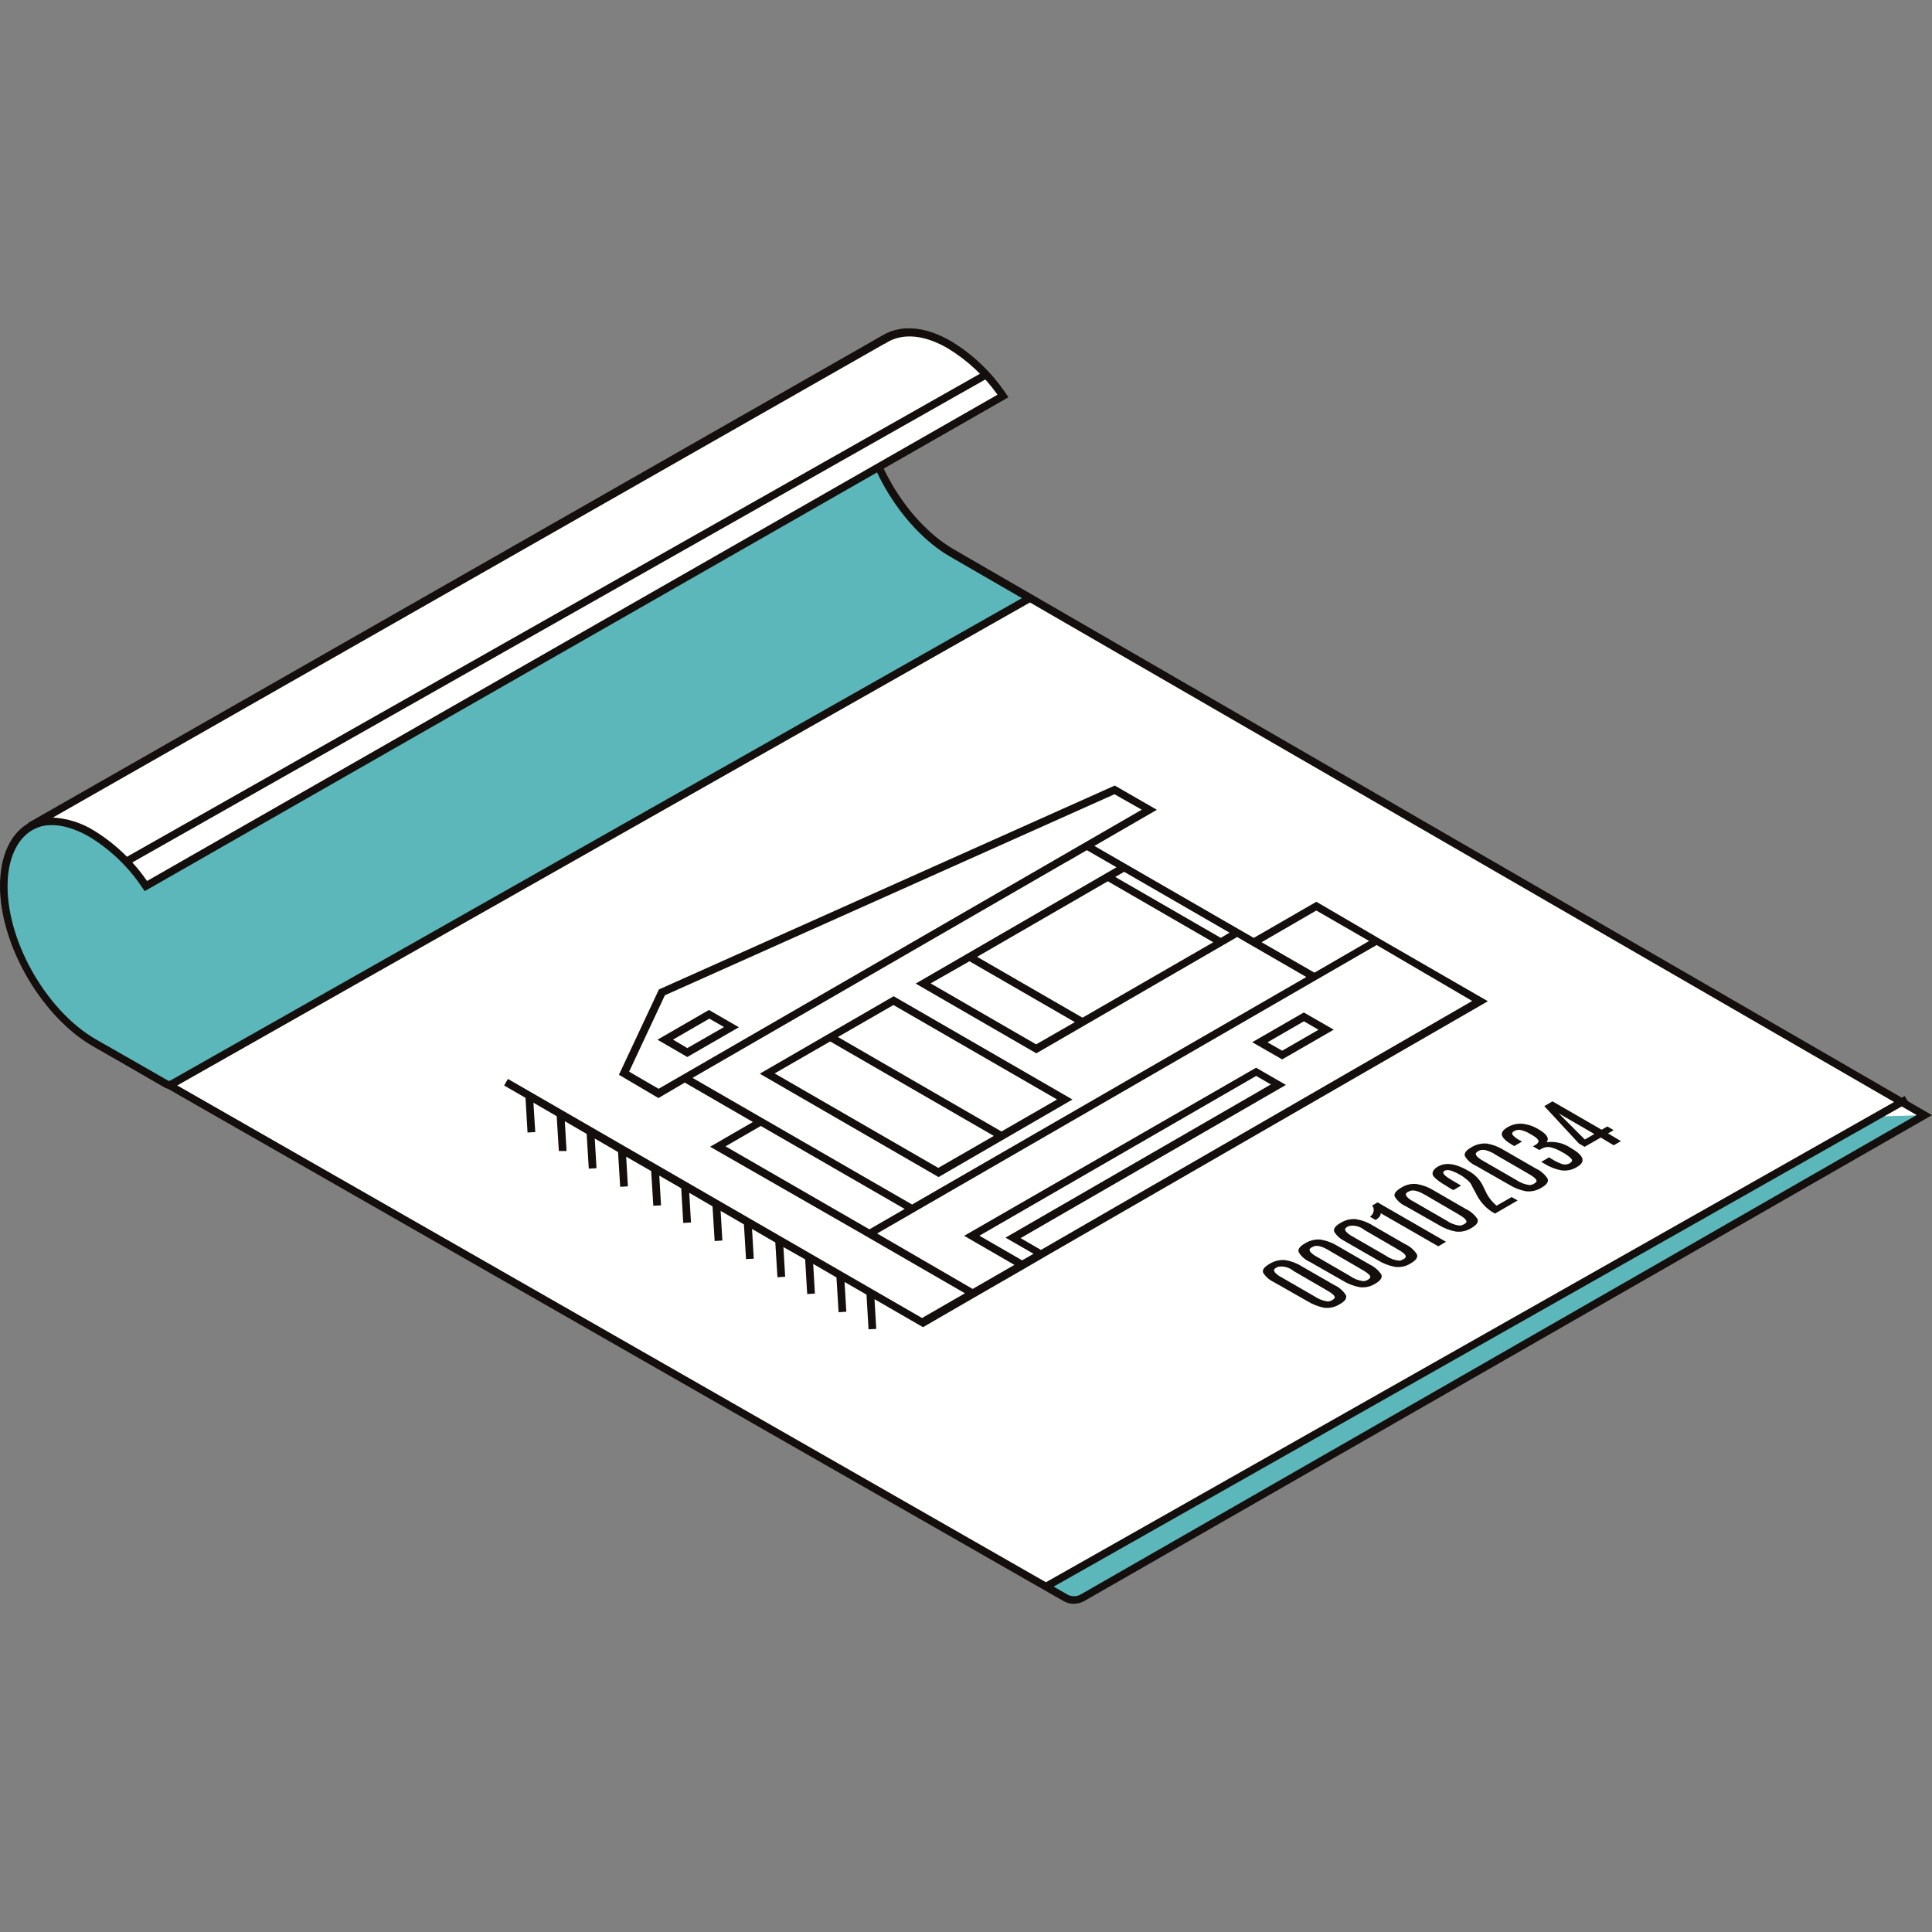 <?xml version="1.0" encoding="UTF-8"?>
<svg xmlns="http://www.w3.org/2000/svg" id="Layer_1" version="1.1" viewBox="0 0 200 200">
  <rect x="0" y="0" width="200" height="200" fill="#808080" stroke="none"/>
  <defs>
    <style>
      .st0 {
        fill: #140f0c;
      }

      .st1 {
        fill: #fff;
      }

      .st2 {
        fill: #5bb7b9;
      }
    </style>
  </defs>
  <path class="st1" d="M98.55,57.23c-5.16-2.98-9.33-10.21-9.33-16.16,0-2.9,1-4.95,2.61-5.95L16.02,82.46l-2.8,1.77-3.45,2.17c-4.77-3.08-9-.97-9.32,4.7-.34,6.07,3.96,13.75,9.32,16.85l100.52,57.45c.27.16.58.24.89.24s.62-.08.89-.24l87.13-49.97-100.64-58.21Z"></path>
  <path class="st2" d="M194.66,115.58c0-.35-86.53,48.3-86.53,48.3.33.19,0,0,2.34,1.52.27.16.58.25.89.25s.62-.09.89-.25l87.13-49.97-4.73.14Z"></path>
  <path class="st0" d="M111.17,166.03c-.38,0-.75-.1-1.08-.29L9.53,108.22C4.03,105.01-.33,97.17.02,91.01c.16-2.87,1.29-4.99,3.21-5.95,1.92-.96,4.16-.65,6.52.8l3.21-2.05,2.79-1.77,76.23-47.56.3.74-.26.21c-1.6.98-2.41,2.98-2.41,5.62,0,5.82,4.1,12.91,9.13,15.82l101.26,58.57-87.74,50.29c-.33.19-.71.29-1.09.29ZM5.53,85.31c-.68,0-1.36.15-1.97.46-1.6.8-2.61,2.71-2.75,5.3-.33,5.89,3.84,13.44,9.12,16.48l100.56,57.51c.21.12.45.18.69.18s.48-.06.69-.18l86.54-49.63-100.07-57.85c-5.26-3.03-9.52-10.43-9.52-16.51-.04-1.47.28-2.92.92-4.24L16.19,82.75l-2.8,1.76-1.73,1.09q-1.94,1.22-2.16,1.08c-1.17-.83-2.54-1.3-3.97-1.37Z"></path>
  <path class="st2" d="M106.58,61.93l-8.02-4.64c-5.16-2.98-9.33-10.21-9.33-16.16-.04-1.39.25-2.76.86-4.01l-.8-.43L15.99,82.43l-2.8,1.77-6.23.96c-3.54-.86-6.3,1.4-6.55,5.94-.34,6.07,3.96,13.75,9.32,16.85l7.49,4.29c.09.05.19.07.29.07s.2-.03.29-.07l88.79-50.3Z"></path>
  <path class="st0" d="M17.51,112.7c-.17,0-.34-.04-.49-.13l-4.32-2.5-3.13-1.79C4.07,105.08-.29,97.23.06,91.08c.14-2.47,1.03-4.44,2.5-5.53.64-.46,1.37-.77,2.14-.91.77-.14,1.56-.1,2.32.1l6.06-.91,2.73-1.73,73.44-45.83,1.34.71-.18.35c-.57,1.19-.85,2.49-.8,3.81,0,5.82,4.1,12.91,9.13,15.82l8.64,4.98-.6.34L17.99,112.57c-.15.08-.31.13-.48.13ZM5.52,85.37c-.91-.02-1.8.26-2.54.8-1.28.95-2.06,2.7-2.18,4.94-.33,5.89,3.84,13.43,9.12,16.48l3.12,1.78,4.37,2.5s.06.02.1.02.07,0,.1-.02l88.18-49.95-7.42-4.29c-5.26-3.03-9.52-10.43-9.52-16.51-.03-1.31.22-2.61.73-3.82l-.26-.14L16.21,82.79l-2.95,1.81-6.29.95h-.08c-.45-.12-.9-.18-1.36-.19Z"></path>
  <path class="st1" d="M103.82,41.03c-1.44-2.15-3.33-3.96-5.53-5.31-2.64-1.52-5.01-1.6-6.71-.58L3.16,85.59c1.66-.8,3.9-.66,6.35.76,2.25,1.38,4.16,3.23,5.62,5.43l88.69-50.75Z"></path>
  <path class="st0" d="M14.98,92.25l-.21-.3c-1.42-2.15-3.29-3.96-5.49-5.31-2.25-1.3-4.37-1.6-5.99-.75l-.38-.7,88.62-50.57c1.89-1.04,4.32-.8,6.91.69,2.28,1.38,4.23,3.25,5.71,5.46l.24.35-.37.22L14.98,92.25ZM5.48,84.63c1.49.09,2.93.54,4.2,1.32,2.2,1.34,4.08,3.13,5.54,5.25l88.04-50.34c-1.37-1.94-3.13-3.58-5.16-4.81-2.41-1.4-4.65-1.6-6.3-.59l-.19.12h-.04L5.48,84.63Z"></path>
  <path class="st0" d="M197.17,113.46l-89.04,50.42.39.68,89.05-50.42-.39-.69Z"></path>
  <path class="st0" d="M101.92,38.42L12.88,88.84l.39.68,89.05-50.42-.39-.68Z"></path>
  <path class="st0" d="M131.88,132.73c-.46-.21-.85-.55-1.12-.98-.11-.3.11-.6.67-.92.48-.3,1.04-.43,1.6-.39.61.1,1.19.31,1.71.64l3.39,1.95c.49.22.9.58,1.19,1.03.14.31-.06.63-.63.95-.48.3-1.04.43-1.6.37-.63-.12-1.23-.36-1.78-.7l-3.43-1.95ZM133.86,131.53c-.22-.17-.47-.29-.73-.36-.27-.07-.54-.08-.82-.03l-.21.1c-.08.05-.15.11-.2.18-.04.06,0,.16.07.29.19.21.43.38.68.51l3.45,1.99c.41.28.88.46,1.37.52.14-.01.27-.05.39-.11l.22-.15s.08-.09.09-.14c.04-.18-.26-.45-.89-.8l-3.43-1.99Z"></path>
  <path class="st0" d="M135.55,130.61c-.46-.21-.85-.55-1.11-.99-.11-.29.1-.59.66-.91.48-.3,1.04-.44,1.6-.39.61.1,1.19.31,1.71.63l3.38,1.95c.48.23.9.58,1.2,1.03.14.31-.06.63-.63.96-.48.3-1.04.43-1.6.36-.63-.12-1.24-.35-1.78-.69l-3.42-1.95ZM137.53,129.41c-.69-.4-1.2-.53-1.54-.38-.07.03-.14.06-.21.1-.08.04-.15.1-.2.17-.05.07,0,.16.06.29.2.21.43.38.68.51l3.45,2c.41.29.88.47,1.38.52.14,0,.27-.04.39-.11.08-.04.16-.09.22-.15.02-.01.04-.04.06-.06.01-.02.03-.05.03-.08.04-.18-.26-.45-.88-.8l-3.44-2Z"></path>
  <path class="st0" d="M139.23,128.49c-.46-.21-.85-.55-1.11-.98-.11-.3.1-.6.66-.92.48-.3,1.04-.44,1.6-.38.61.1,1.19.31,1.71.64l3.38,1.95c.49.22.9.58,1.2,1.03.14.31-.06.62-.63.95-.49.32-1.07.44-1.65.36-.63-.12-1.23-.35-1.77-.69l-3.39-1.95ZM141.21,127.3c-.21-.17-.46-.29-.73-.36-.27-.07-.54-.08-.81-.03l-.21.1c-.08.04-.15.1-.2.17-.05.07,0,.17.07.3.19.21.42.38.67.51l3.45,1.99c.41.29.88.47,1.38.52.13,0,.27-.04.38-.11.08-.04.16-.09.23-.14.04-.04.07-.09.08-.15.04-.18-.25-.45-.88-.8l-3.44-2Z"></path>
  <path class="st0" d="M142.02,124.81l.59-.34,7.08,4.08-.8.47-5.96-3.43c0,.07,0,.13-.03.2-.02.06-.06.12-.1.17-.11.13-.25.25-.4.33l-.58-.33c.18-.13.31-.32.37-.54.02-.11.02-.22,0-.33s-.08-.21-.15-.29Z"></path>
  <path class="st0" d="M145.5,124.86c-.46-.21-.85-.55-1.12-.99-.11-.29.11-.59.67-.92.48-.31,1.04-.44,1.6-.38.61.1,1.19.31,1.71.63l3.39,1.96c.48.22.89.58,1.19,1.02.15.31-.06.62-.63.95-.48.3-1.04.43-1.61.36-.63-.12-1.23-.35-1.78-.69l-3.43-1.95ZM147.5,123.68c-.69-.4-1.2-.53-1.55-.39l-.21.1c-.08.04-.14.1-.19.17-.05.06,0,.16.06.29.19.21.42.39.68.51l3.45,1.99c.41.29.88.47,1.38.52.13,0,.27-.05.38-.11.08-.04.15-.09.22-.14.05-.04.08-.09.09-.15,0-.18-.26-.45-.89-.8l-3.43-2Z"></path>
  <path class="st0" d="M149.99,122.93c-1.1-.64-1.67-1.1-1.69-1.38,0-.1,0-.2.04-.29.13-.23.33-.41.56-.52.8-.44,1.81-.29,3.12.47.6.32,1.09.81,1.42,1.4.12.24.24.48.35.72.26.57.65,1.08,1.14,1.48l1.55-.89.63.35-2.35,1.36-.39-.23c-.67-.46-1.21-1.09-1.56-1.82l-.24-.44c-.16-.3-.25-.46-.26-.51-.11-.19-.26-.36-.44-.5-.23-.2-.48-.38-.75-.53-.24-.14-.49-.26-.75-.36-.16-.07-.33-.11-.51-.12-.1,0-.21.02-.3.07-.06.03-.12.07-.14.14-.08.18.22.46.91.86l.92.54-.8.47-.45-.25Z"></path>
  <path class="st0" d="M152.76,120.67c-.46-.21-.85-.55-1.11-.98-.11-.3.1-.6.66-.92.48-.3,1.04-.43,1.6-.39.61.1,1.19.32,1.71.64l3.38,1.95c.49.22.9.58,1.2,1.03.14.31-.06.63-.63.95-.48.3-1.04.43-1.6.37-.63-.12-1.24-.36-1.78-.7l-3.42-1.95ZM154.74,119.47c-.69-.39-1.2-.52-1.54-.39l-.22.11c-.07.05-.14.11-.19.18-.05.06,0,.16.06.29.2.21.43.38.68.51l3.45,1.99c.41.28.88.46,1.38.52.13-.01.27-.05.39-.11.08-.05.15-.1.22-.15.02-.02.04-.04.06-.06.01-.03.02-.05.03-.08.04-.18-.26-.45-.88-.8l-3.44-1.99Z"></path>
  <path class="st0" d="M160.1,118.24c.88-.12,1.78.1,2.51.6.69.39,1.08.75,1.19,1.08.1.33-.09.63-.59.91-.46.28-1,.39-1.53.33-.64-.11-1.26-.35-1.81-.7l-.32-.18.8-.47.32.19c.35.22.73.4,1.12.53.24.05.5.01.71-.11.23-.14.29-.29.18-.45-.27-.28-.6-.51-.95-.69-.39-.24-.8-.41-1.24-.52-.31-.06-.63,0-.91.16l-.23.13-.66-.38.22-.13c.15-.07.27-.18.35-.32.08-.19-.19-.47-.8-.8-.33-.22-.7-.37-1.08-.45-.22-.03-.45.01-.65.13-.18.1-.23.22-.15.38.23.25.5.45.8.59l.18.1-.8.47-.18-.1c-.63-.37-.99-.7-1.09-.99-.1-.29.1-.59.59-.87.46-.27.99-.39,1.52-.35.62.07,1.21.28,1.73.61.79.46,1.08.91.78,1.28Z"></path>
  <path class="st0" d="M159.86,114.51l.85-.5,5.09,2.94.59-.34.66.38-.59.34,1.34.8-.75.43-1.34-.8-1.67.96-.59-.34-3.59-3.88ZM165.04,117.39l-3.68-2.13,2.7,2.7.99-.57Z"></path>
  <path class="st0" d="M111.02,113.82l-18.51-10.69-13.86,8.02,18.51,10.7,13.86-8.03ZM109.42,113.82l-5.75,3.31-16.93-9.78,5.75-3.31,16.94,9.78ZM85.94,107.81l16.94,9.78-5.75,3.31-16.94-9.78,5.75-3.31Z"></path>
  <path class="st0" d="M153.98,103.62l-10.68-6.16-7.03-4.11-6.48,3.74-16.5-9.52,6.47-3.74-4.36-2.51-47.06,21.05-.13.06-4.14,8.83,4.09,2.41,2.73-1.6,7.05,4.08-4.43,2.56,15.7,9,10.68,6.17-4.44,2.56-42.87-24.75-.39.68,2.21,1.28.21,3.59.8-.05-.19-3.04,2.41,1.4.22,3.6h.8l-.18-3.08,2.26,1.31.22,3.6.8-.05-.18-3.07,2.41,1.4.22,3.6.8-.05-.18-3.07,2.59,1.49.22,3.59.8-.04-.18-3.08,2.27,1.31.21,3.59.8-.05-.18-3.07,2.41,1.4.22,3.59.8-.05-.18-3.07,2.41,1.4.22,3.59.8-.04-.18-3.08,2.41,1.4.22,3.6.8-.05-.18-3.07,2.25,1.27.21,3.59.8-.05-.18-3.07,2.41,1.4.22,3.6.8-.05-.18-3.08,2.27,1.31.21,3.59.8-.04-.18-3.08,5.02,2.9,5.22-3.02,5.12-2.95,2.75-1.6,45.38-26.17ZM136.27,94.26l5.46,3.15-2.41,1.4-3.25,1.88-5.47-3.15,5.66-3.28ZM100.36,99.51l10.91,6.3-4.01,2.3-10.92-6.31,4.02-2.29ZM112.06,105.35l-10.91-6.3,13.53-7.82,10.92,6.31-13.54,7.81ZM126.38,97.09l-10.93-6.31.92-.53,10.91,6.3-.91.54ZM65.13,110.93l3.7-7.9,46.54-20.81,2.82,1.6-50.01,28.89-3.05-1.77ZM110.51,89.17l2-1.16,3.07,1.77-20.79,12.04,12.49,7.22,20.79-12.04.91.53,6.25,3.61-22.11,12.76-18.7,10.79-4.34-2.5-18.39-10.61,38.8-22.41ZM75.12,118.66l3.64-2.1,14.89,8.59-.1.06-3.55,2.05-14.89-8.59ZM100.69,133.43l-9.89-5.74,27.35-15.79,17.88-10.33,6.48-3.74,9.89,5.79-44.64,25.77-2.11-1.22,27.47-15.86-3.09-1.78-30.22,17.4,5.2,3.01-4.32,2.49ZM105.81,130.47l-4.42-2.55,28.65-16.54,1.52.88-27.47,15.86,2.9,1.67-.43.25-.75.43Z"></path>
  <path class="st0" d="M138.07,106.59l-3.1-1.78-5.34,3.08,3.1,1.78,5.34-3.08ZM134.97,105.72l1.52.88-3.76,2.17-1.52-.87,3.76-2.17Z"></path>
  <path class="st0" d="M68.06,107.63l3.09,1.79,5.34-3.08-3.1-1.79-5.33,3.08ZM71.15,108.5l-1.48-.88,3.76-2.17,1.52.87-3.79,2.17Z"></path>
</svg>
